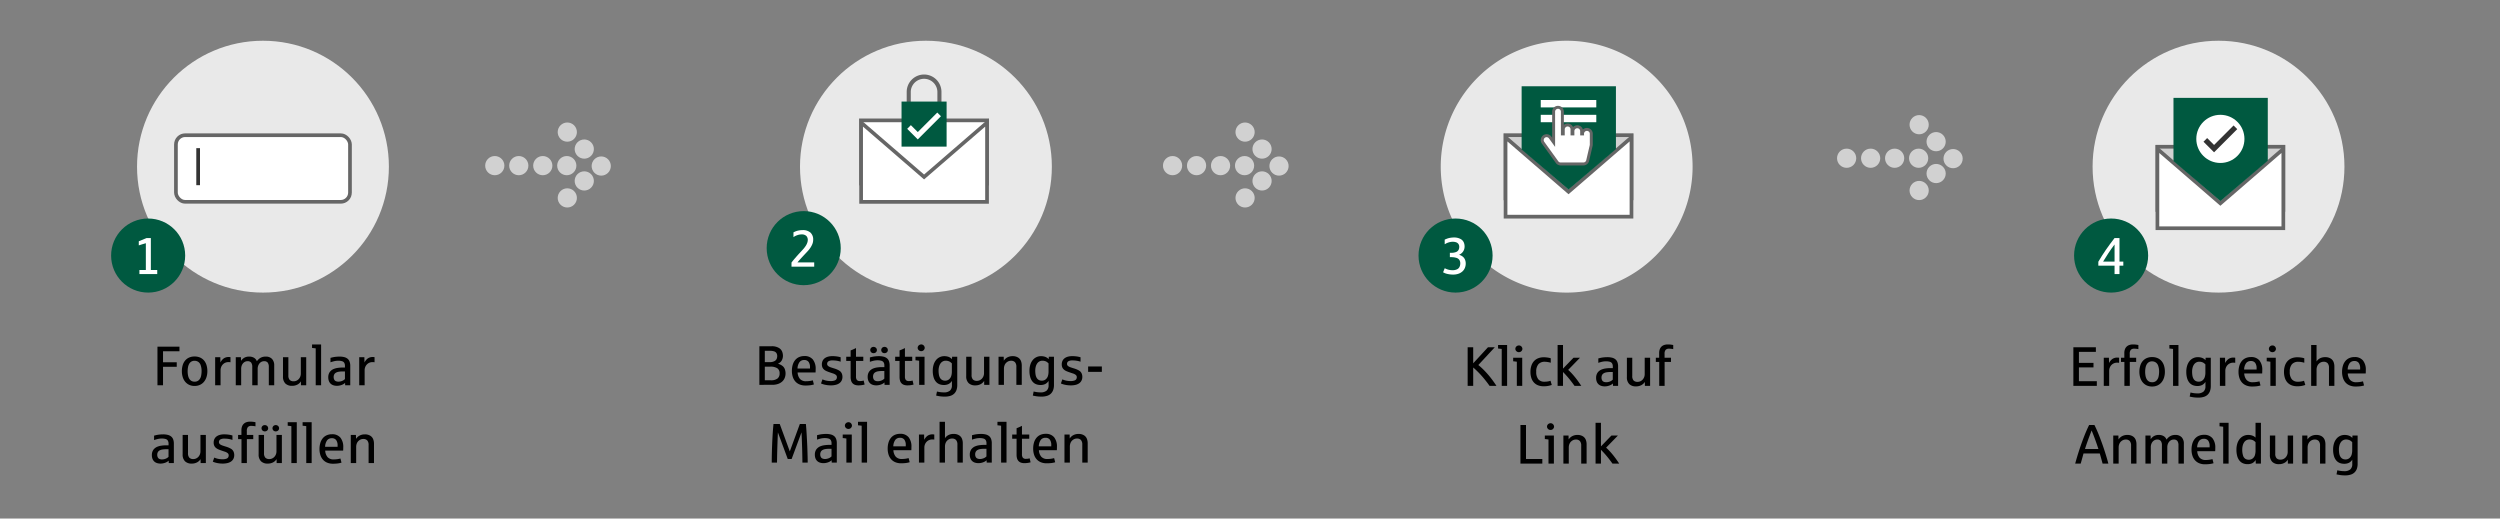 <svg xmlns="http://www.w3.org/2000/svg" xmlns:xlink="http://www.w3.org/1999/xlink" width="675" height="140" viewBox="0 0 675 140"><rect x="0" y="0" width="675" height="140" fill="#808080" stroke="none"/><defs><clipPath id="b"><rect width="675" height="140"/></clipPath></defs><g id="a" clip-path="url(#b)"><g transform="translate(-2 -267.948)"><g transform="translate(133 310.078)"><circle cx="2.592" cy="2.592" r="2.592" fill="#d1d1d1"/><circle cx="2.592" cy="2.592" r="2.592" transform="translate(6.48)" fill="#d1d1d1"/><circle cx="2.592" cy="2.592" r="2.592" transform="translate(19.439)" fill="#d1d1d1"/><circle cx="2.592" cy="2.592" r="2.592" transform="translate(12.959)" fill="#d1d1d1"/></g><g transform="translate(151.505 299.948)"><g transform="translate(3.665 0) rotate(45)"><circle cx="2.592" cy="2.592" r="2.592" fill="#d1d1d1"/><circle cx="2.592" cy="2.592" r="2.592" transform="translate(6.48)" fill="#d1d1d1"/><circle cx="2.592" cy="2.592" r="2.592" transform="translate(12.959)" fill="#d1d1d1"/></g><g transform="translate(0 21.434) rotate(-45)"><circle cx="2.592" cy="2.592" r="2.592" fill="#d1d1d1"/><circle cx="2.592" cy="2.592" r="2.592" transform="translate(6.48)" fill="#d1d1d1"/></g></g></g><circle cx="34" cy="34" r="34" transform="translate(37 11)" fill="#e9e9e9"/><g transform="translate(47 36)" fill="#fff" stroke="#666" stroke-width="1"><rect width="48" height="19" rx="3" stroke="none"/><rect x="0.5" y="0.5" width="47" height="18" rx="2.5" fill="none"/></g><rect width="1" height="10" transform="translate(53 40)" fill="#333"/><g transform="translate(-3 -258)"><circle cx="10" cy="10" r="10" transform="translate(33 317)" fill="#005940"/><path d="M-2.358,0V-1.094H-.622V-8.333q-.314.082-.967.287t-.94.3V-8.859l2.112-.868H.731v8.634H2.454V0Z" transform="translate(43 332)" fill="#fff"/></g><circle cx="34" cy="34" r="34" transform="translate(216 11)" fill="#e9e9e9"/><path d="M735.462,512.189h0Z" transform="translate(-503.736 -477.641)" fill="#004b69"/><g transform="translate(4 -645)"><g transform="translate(228 677)" fill="#fff"><path d="M 34.5 17.564 L 0.5 17.564 L 0.5 0.5 L 34.5 0.5 L 34.5 17.564 Z" stroke="none"/><path d="M 1 1 L 1 17.064 L 34 17.064 L 34 1 L 1 1 M 0 3.814697265625e-06 L 35 3.814697265625e-06 L 35 18.064 L 0 18.064 L 0 3.814697265625e-06 Z" stroke="none" fill="#666"/></g><g transform="translate(-501.736 164.811)" fill="#fff"><path d="M 764.236 534.689 L 730.236 534.689 L 730.236 513.282 L 734.241 516.742 L 746.909 527.689 L 747.236 527.972 L 747.563 527.689 L 760.357 516.634 L 764.236 513.282 L 764.236 534.689 Z" stroke="none"/><path d="M 763.736 534.189 L 763.736 514.375 L 760.684 517.012 L 747.89 528.068 L 747.236 528.633 L 746.582 528.068 L 733.914 517.121 L 730.736 514.375 L 730.736 534.189 L 763.736 534.189 M 764.736 535.189 L 729.736 535.189 L 729.736 512.189 L 734.568 516.364 L 747.236 527.311 L 760.03 516.255 L 764.736 512.189 L 764.736 535.189 Z" stroke="none" fill="#666"/></g></g><g transform="translate(-66.583 -432.881)"><g transform="translate(310 451)"><g transform="translate(1.391 2)"><path d="M694.629,177.155a4.7,4.7,0,0,0-4.692,4.693v5.264a.549.549,0,0,0,1.1,0v-5.264a3.594,3.594,0,0,1,7.187,0V188.1a.549.549,0,1,0,1.1,0v-6.253A4.7,4.7,0,0,0,694.629,177.155Z" transform="translate(-689.937 -177.155)" fill="#666"/></g><rect width="12.166" height="12.166" transform="translate(0 9.304)" fill="#005940"/></g><g transform="translate(311.523 463.27)"><path d="M874.824,305.383l-1.867-1.867-.992.993,2.859,2.86,6.26-6.26-.993-.993Z" transform="translate(-871.965 -300.116)" fill="#fff"/></g></g><g transform="translate(174 -260)"><circle cx="10" cy="10" r="10" transform="translate(33 317)" fill="#005940"/><path d="M-3.295,0V-1.107q.342-.472,1-1.234T-.861-3.931q.595-.643.851-.94a7.489,7.489,0,0,0,.526-.7,3.773,3.773,0,0,0,.427-.837A2.312,2.312,0,0,0,1.1-7.171,1.534,1.534,0,0,0,.7-8.306a1.77,1.77,0,0,0-1.292-.4,3.228,3.228,0,0,0-1.046.174,4.357,4.357,0,0,0-.79.338,2.956,2.956,0,0,0-.338.219V-9.27q.417-.2.708-.311a4.41,4.41,0,0,1,.772-.2,5.214,5.214,0,0,1,.947-.089,3.086,3.086,0,0,1,2.17.677,2.5,2.5,0,0,1,.728,1.928,3.04,3.04,0,0,1-.222,1.155,5.583,5.583,0,0,1-.554,1.036,7.444,7.444,0,0,1-.721.906L.342-3.4q-1.62,1.729-2.017,2.242H2.837V0Z" transform="translate(43 332)" fill="#fff"/></g><path d="M34,0A34,34,0,1,1,0,34,34,34,0,0,1,34,0Z" transform="translate(389 11)" fill="#e9e9e9"/><g transform="translate(178 -641)"><g transform="translate(228 677)" fill="#d1d1d1"><path d="M 34.5 17.564 L 0.5 17.564 L 0.5 0.5 L 34.5 0.5 L 34.5 17.564 Z" stroke="none"/><path d="M 1 1 L 1 17.064 L 34 17.064 L 34 1 L 1 1 M 0 3.814697265625e-06 L 35 3.814697265625e-06 L 35 18.064 L 0 18.064 L 0 3.814697265625e-06 Z" stroke="none" fill="#666"/></g><g transform="translate(-501.736 164.811)" fill="#fff"><path d="M 764.236 534.689 L 730.236 534.689 L 730.236 513.282 L 734.241 516.742 L 746.909 527.689 L 747.236 527.972 L 747.563 527.689 L 760.357 516.634 L 764.236 513.282 L 764.236 534.689 Z" stroke="none"/><path d="M 763.736 534.189 L 763.736 514.375 L 760.684 517.012 L 747.89 528.068 L 747.236 528.633 L 746.582 528.068 L 733.914 517.121 L 730.736 514.375 L 730.736 534.189 L 763.736 534.189 M 764.736 535.189 L 729.736 535.189 L 729.736 512.189 L 734.568 516.364 L 747.236 527.311 L 760.03 516.255 L 764.736 512.189 L 764.736 535.189 Z" stroke="none" fill="#666"/></g></g><path d="M747.586,485.012H744.45v17.074l12.668,10.8,12.794-10.911V485.012H747.586Z" transform="translate(-333.61 -461.712)" fill="#005940"/><rect width="15" height="2" transform="translate(416 27)" fill="#fff"/><rect width="15" height="2" transform="translate(416 31)" fill="#fff"/><path d="M13.246,7.158v2.863a1.2,1.2,0,0,1-.031.273l-.946,4.056a1.185,1.185,0,0,1-1.151.92H4.967a1.18,1.18,0,0,1-.957-.491L.226,9.53A1.2,1.2,0,0,1,.487,7.863a1.176,1.176,0,0,1,1.652.263l.936,1.3V1.193a1.183,1.183,0,1,1,2.365,0V7.158h.237V5.965a1.183,1.183,0,1,1,2.365,0V7.158h.237V6.442a1.183,1.183,0,1,1,2.365,0v.716h.237a1.183,1.183,0,1,1,2.365,0Z" transform="translate(416.403 29)" fill="#fff" stroke="#666" stroke-linecap="round" stroke-width="0.8"/><g transform="translate(350 -258)"><circle cx="10" cy="10" r="10" transform="translate(33 317)" fill="#005940"/><path d="M-.663.137A6.608,6.608,0,0,1-2.027,0a4.357,4.357,0,0,1-.93-.277q-.3-.144-.414-.205l.451-1.1a4.67,4.67,0,0,0,.595.27,3.983,3.983,0,0,0,.742.2,4.522,4.522,0,0,0,.776.068A2.761,2.761,0,0,0,.369-1.271a1.387,1.387,0,0,0,.7-.67,2.164,2.164,0,0,0,.205-.93,1.68,1.68,0,0,0-.256-.96,1.487,1.487,0,0,0-.831-.557,4.518,4.518,0,0,0-1.333-.178h-.39V-5.742h.39a3.379,3.379,0,0,0,1.251-.2A1.283,1.283,0,0,0,.8-6.511,1.755,1.755,0,0,0,1-7.349a1.326,1.326,0,0,0-.226-.776A1.216,1.216,0,0,0,.14-8.586a2.7,2.7,0,0,0-.865-.137,3.573,3.573,0,0,0-1.066.157,4.178,4.178,0,0,0-.762.3l-.379.212V-9.3q.417-.185.731-.3a4.816,4.816,0,0,1,.786-.195,5.656,5.656,0,0,1,.971-.082A3.6,3.6,0,0,1,1.3-9.5a1.938,1.938,0,0,1,.913.93A2.79,2.79,0,0,1,2.44-7.492a2.557,2.557,0,0,1-.126.837,2.371,2.371,0,0,1-.338.649,2.341,2.341,0,0,1-.479.482A3,3,0,0,1,.943-5.2a2.569,2.569,0,0,1,.974.472,2,2,0,0,1,.629.827,2.714,2.714,0,0,1,.2,1.039,3.136,3.136,0,0,1-.219,1.176,2.62,2.62,0,0,1-.649.95A3.088,3.088,0,0,1,.813-.1,4.292,4.292,0,0,1-.663.137Z" transform="translate(43 332)" fill="#fff"/></g><circle cx="34" cy="34" r="34" transform="translate(565 11)" fill="#e9e9e9"/><g transform="translate(354 -637.88)"><g transform="translate(228 677)" fill="#d1d1d1"><path d="M 34.5 17.564 L 0.5 17.564 L 0.5 0.5 L 34.5 0.5 L 34.5 17.564 Z" stroke="none"/><path d="M 1 1 L 1 17.064 L 34 17.064 L 34 1 L 1 1 M 0 3.814697265625e-06 L 35 3.814697265625e-06 L 35 18.064 L 0 18.064 L 0 3.814697265625e-06 Z" stroke="none" fill="#666"/></g><g transform="translate(-501.736 164.811)" fill="#fff"><path d="M 764.236 534.689 L 730.236 534.689 L 730.236 513.282 L 734.241 516.742 L 746.909 527.689 L 747.236 527.972 L 747.563 527.689 L 760.357 516.634 L 764.236 513.282 L 764.236 534.689 Z" stroke="none"/><path d="M 763.736 534.189 L 763.736 514.375 L 760.684 517.012 L 747.89 528.068 L 747.236 528.633 L 746.582 528.068 L 733.914 517.121 L 730.736 514.375 L 730.736 534.189 L 763.736 534.189 M 764.736 535.189 L 729.736 535.189 L 729.736 512.189 L 734.568 516.364 L 747.236 527.311 L 760.03 516.255 L 764.736 512.189 L 764.736 535.189 Z" stroke="none" fill="#666"/></g></g><path d="M747.586,485.012H744.45v17.074l12.668,10.8,12.794-10.911V485.012H747.586Z" transform="translate(-157.61 -458.592)" fill="#005940"/><g transform="translate(527 -258)"><circle cx="10" cy="10" r="10" transform="translate(33 317)" fill="#005940"/><path d="M.93,0V-2.27H-3.452v-1.06Q-2.481-5-1.388-6.576T.93-9.728H2.263v6.364H3.295V-2.27H2.263V0Zm-3.1-3.363H.93V-7.991Q.089-6.891-.779-5.568T-2.167-3.363Z" transform="translate(43 332)" fill="#fff"/></g><circle cx="6.5" cy="6.5" r="6.5" transform="translate(593 31)" fill="#fff"/><g transform="translate(594.94 33.873)"><path d="M874.824,305.383l-1.867-1.867-.992.993,2.859,2.86,6.26-6.26-.993-.993Z" transform="translate(-871.965 -300.116)" fill="#333"/></g><g transform="translate(181 -267.948)"><g transform="translate(133 310.078)"><circle cx="2.592" cy="2.592" r="2.592" fill="#d1d1d1"/><circle cx="2.592" cy="2.592" r="2.592" transform="translate(6.48)" fill="#d1d1d1"/><circle cx="2.592" cy="2.592" r="2.592" transform="translate(19.439)" fill="#d1d1d1"/><circle cx="2.592" cy="2.592" r="2.592" transform="translate(12.959)" fill="#d1d1d1"/></g><g transform="translate(151.505 299.948)"><g transform="translate(3.665 0) rotate(45)"><circle cx="2.592" cy="2.592" r="2.592" fill="#d1d1d1"/><circle cx="2.592" cy="2.592" r="2.592" transform="translate(6.48)" fill="#d1d1d1"/><circle cx="2.592" cy="2.592" r="2.592" transform="translate(12.959)" fill="#d1d1d1"/></g><g transform="translate(0 21.434) rotate(-45)"><circle cx="2.592" cy="2.592" r="2.592" fill="#d1d1d1"/><circle cx="2.592" cy="2.592" r="2.592" transform="translate(6.48)" fill="#d1d1d1"/></g></g></g><g transform="translate(363 -269.948)"><g transform="translate(133 310.078)"><circle cx="2.592" cy="2.592" r="2.592" fill="#d1d1d1"/><circle cx="2.592" cy="2.592" r="2.592" transform="translate(6.48)" fill="#d1d1d1"/><circle cx="2.592" cy="2.592" r="2.592" transform="translate(19.439)" fill="#d1d1d1"/><circle cx="2.592" cy="2.592" r="2.592" transform="translate(12.959)" fill="#d1d1d1"/></g><g transform="translate(151.505 299.948)"><g transform="translate(3.665 0) rotate(45)"><circle cx="2.592" cy="2.592" r="2.592" fill="#d1d1d1"/><circle cx="2.592" cy="2.592" r="2.592" transform="translate(6.48)" fill="#d1d1d1"/><circle cx="2.592" cy="2.592" r="2.592" transform="translate(12.959)" fill="#d1d1d1"/></g><g transform="translate(0 21.434) rotate(-45)"><circle cx="2.592" cy="2.592" r="2.592" fill="#d1d1d1"/><circle cx="2.592" cy="2.592" r="2.592" transform="translate(6.48)" fill="#d1d1d1"/></g></g></g><path d="M-28.718,0V-10.422h5.94v1.245h-4.438v2.966h3.706v1.23h-3.706V0Zm10.027.183a3.37,3.37,0,0,1-1.461-.3,3.1,3.1,0,0,1-1.08-.839A3.7,3.7,0,0,1-21.9-2.223a5.256,5.256,0,0,1-.227-1.571,5.59,5.59,0,0,1,.22-1.611,3.55,3.55,0,0,1,.652-1.256,2.971,2.971,0,0,1,1.073-.817,3.553,3.553,0,0,1,1.49-.293,3.6,3.6,0,0,1,1.5.293,2.963,2.963,0,0,1,1.077.817,3.55,3.55,0,0,1,.652,1.256,5.59,5.59,0,0,1,.22,1.611,5.178,5.178,0,0,1-.231,1.571,3.746,3.746,0,0,1-.67,1.263,3.1,3.1,0,0,1-1.08.839A3.388,3.388,0,0,1-18.691.183Zm0-1.157a1.576,1.576,0,0,0,1.183-.447,2.175,2.175,0,0,0,.571-1.113,6.334,6.334,0,0,0,.135-1.26A4.713,4.713,0,0,0-17.043-5.4a1.758,1.758,0,0,0-.685-.937,1.794,1.794,0,0,0-.963-.275,1.653,1.653,0,0,0-.879.22,1.658,1.658,0,0,0-.579.6,2.906,2.906,0,0,0-.319.9,5.8,5.8,0,0,0-.1,1.1,5.842,5.842,0,0,0,.1,1.106,2.86,2.86,0,0,0,.319.894,1.667,1.667,0,0,0,.579.6A1.653,1.653,0,0,0-18.691-.974ZM-13.14,0V-7.588h1.392l.029,1.436a2.976,2.976,0,0,1,.623-.864,2.127,2.127,0,0,1,.762-.48,2.347,2.347,0,0,1,.762-.135A2.808,2.808,0,0,1-9-7.588v1.377a2.3,2.3,0,0,0-.52-.044,2.106,2.106,0,0,0-.952.2,2.136,2.136,0,0,0-.674.516,2.125,2.125,0,0,0-.4.7,2.236,2.236,0,0,0-.132.732V0Zm5.566,0V-7.588h1.392l.029,1a2.634,2.634,0,0,1,.879-.842,2.559,2.559,0,0,1,1.318-.315,2.494,2.494,0,0,1,1.315.326,1.79,1.79,0,0,1,.765.934,3.048,3.048,0,0,1,.989-.927A2.728,2.728,0,0,1,.5-7.742a2.241,2.241,0,0,1,1.714.63,2.485,2.485,0,0,1,.593,1.772V0H1.348V-4.922a1.94,1.94,0,0,0-.3-1.2A1.17,1.17,0,0,0,.073-6.5a1.518,1.518,0,0,0-.688.157,1.716,1.716,0,0,0-.549.436,2.071,2.071,0,0,0-.366.652,2.381,2.381,0,0,0-.132.8V0H-3.12V-4.922a1.94,1.94,0,0,0-.3-1.2A1.17,1.17,0,0,0-4.395-6.5a1.518,1.518,0,0,0-.688.157,1.677,1.677,0,0,0-.546.436,2.055,2.055,0,0,0-.359.652,2.443,2.443,0,0,0-.128.8V0Zm15.2.146A2.472,2.472,0,0,1,5.815-.48a2.525,2.525,0,0,1-.637-1.879V-7.588h1.45v4.915A1.739,1.739,0,0,0,6.984-1.45a1.436,1.436,0,0,0,1.088.374,1.755,1.755,0,0,0,.754-.165,1.922,1.922,0,0,0,.612-.45,2.108,2.108,0,0,0,.406-.663,2.216,2.216,0,0,0,.146-.809V-7.588h1.458V0H10.034L10.02-1.062a2.446,2.446,0,0,1-.948.879A3.006,3.006,0,0,1,7.625.146ZM14.011,0V-9.961q-.22-.037-.989-.117v-.945h2.446V0Zm5.735.146a3.226,3.226,0,0,1-.9-.125,1.97,1.97,0,0,1-.747-.4,1.916,1.916,0,0,1-.505-.71A2.683,2.683,0,0,1,17.4-2.146a2.412,2.412,0,0,1,.4-1.425,2.524,2.524,0,0,1,1.165-.868,4.507,4.507,0,0,1,.97-.249,9.619,9.619,0,0,1,1.2-.1l.143,0q.114,0,.238,0t.238,0l.15,0v-.41A1.578,1.578,0,0,0,21.7-6.09a1.059,1.059,0,0,0-.641-.425,3.62,3.62,0,0,0-.923-.114A4.872,4.872,0,0,0,19-6.5a9.884,9.884,0,0,0-1,.293V-7.4q.615-.161.894-.212t.71-.092q.432-.04.813-.04a5.147,5.147,0,0,1,1.307.146,2.272,2.272,0,0,1,.912.454,1.829,1.829,0,0,1,.531.784,3.345,3.345,0,0,1,.172,1.135V0H21.965l-.029-.645a2.305,2.305,0,0,1-.56.4,3.336,3.336,0,0,1-.791.286A3.668,3.668,0,0,1,19.746.146Zm.4-1.121a2.564,2.564,0,0,0,.78-.125,2.341,2.341,0,0,0,.619-.282,2.315,2.315,0,0,0,.359-.3V-3.735h-.542a6.925,6.925,0,0,0-1.106.077,2.253,2.253,0,0,0-.78.26,1.192,1.192,0,0,0-.465.476,1.529,1.529,0,0,0-.154.718,1.479,1.479,0,0,0,.154.677.869.869,0,0,0,.461.428A1.78,1.78,0,0,0,20.149-.974ZM25.759,0V-7.588h1.392l.029,1.436a2.976,2.976,0,0,1,.623-.864,2.127,2.127,0,0,1,.762-.48,2.347,2.347,0,0,1,.762-.135,2.808,2.808,0,0,1,.571.044v1.377a2.3,2.3,0,0,0-.52-.044,2.106,2.106,0,0,0-.952.2,2.136,2.136,0,0,0-.674.516,2.125,2.125,0,0,0-.4.7,2.236,2.236,0,0,0-.132.732V0ZM-27.887,21.146a3.226,3.226,0,0,1-.9-.125,1.97,1.97,0,0,1-.747-.4,1.916,1.916,0,0,1-.505-.71,2.683,2.683,0,0,1-.187-1.058,2.412,2.412,0,0,1,.4-1.425,2.524,2.524,0,0,1,1.165-.868,4.507,4.507,0,0,1,.97-.249,9.619,9.619,0,0,1,1.2-.1l.143,0q.114,0,.238,0t.238,0l.15,0v-.41a1.578,1.578,0,0,0-.209-.883,1.059,1.059,0,0,0-.641-.425,3.62,3.62,0,0,0-.923-.114,4.872,4.872,0,0,0-1.135.125,9.884,9.884,0,0,0-1,.293V13.6q.615-.161.894-.212t.71-.092q.432-.04.813-.04a5.147,5.147,0,0,1,1.307.146,2.272,2.272,0,0,1,.912.454,1.829,1.829,0,0,1,.531.784,3.345,3.345,0,0,1,.172,1.135V21h-1.377l-.029-.645a2.305,2.305,0,0,1-.56.4,3.336,3.336,0,0,1-.791.286A3.668,3.668,0,0,1-27.887,21.146Zm.4-1.121a2.564,2.564,0,0,0,.78-.125,2.341,2.341,0,0,0,.619-.282,2.315,2.315,0,0,0,.359-.3V17.265h-.542a6.925,6.925,0,0,0-1.106.077,2.253,2.253,0,0,0-.78.26,1.192,1.192,0,0,0-.465.476,1.529,1.529,0,0,0-.154.718,1.479,1.479,0,0,0,.154.677.869.869,0,0,0,.461.428A1.78,1.78,0,0,0-27.484,20.026Zm8.013,1.121a2.472,2.472,0,0,1-1.809-.626,2.525,2.525,0,0,1-.637-1.879V13.412h1.45v4.915a1.739,1.739,0,0,0,.355,1.223,1.436,1.436,0,0,0,1.088.374,1.755,1.755,0,0,0,.754-.165,1.922,1.922,0,0,0,.612-.45,2.108,2.108,0,0,0,.406-.663,2.216,2.216,0,0,0,.146-.809V13.412h1.458V21h-1.414l-.015-1.062a2.446,2.446,0,0,1-.948.879A3.006,3.006,0,0,1-19.471,21.146Zm8.4,0a7.432,7.432,0,0,1-.941-.055,7.513,7.513,0,0,1-.769-.135,5.815,5.815,0,0,1-.59-.168,4.277,4.277,0,0,1-.4-.161l.388-1.1q.381.154.688.245a5.049,5.049,0,0,0,.714.15,5.717,5.717,0,0,0,.817.059,3.007,3.007,0,0,0,1.051-.15.883.883,0,0,0,.513-.4,1.118,1.118,0,0,0,.121-.491.764.764,0,0,0-.3-.634,2.416,2.416,0,0,0-.765-.385q-.461-.146-.85-.286-.461-.154-.853-.322a2.745,2.745,0,0,1-.681-.41,1.685,1.685,0,0,1-.45-.586,1.979,1.979,0,0,1-.161-.842,2.165,2.165,0,0,1,.2-.952,1.9,1.9,0,0,1,.568-.7,2.624,2.624,0,0,1,.886-.425,4.234,4.234,0,0,1,1.15-.146,8.32,8.32,0,0,1,1.3.088,7.627,7.627,0,0,1,.967.212v1.2a6.675,6.675,0,0,0-1.007-.253,6.9,6.9,0,0,0-1.168-.092,2.077,2.077,0,0,0-1.113.234.791.791,0,0,0-.359.71.658.658,0,0,0,.128.41,1.163,1.163,0,0,0,.363.3,3.328,3.328,0,0,0,.575.245q.341.114.765.245a6.455,6.455,0,0,1,1.381.571,1.732,1.732,0,0,1,.71.747,2.273,2.273,0,0,1,.209.974,2.2,2.2,0,0,1-.22,1.011,1.956,1.956,0,0,1-.623.718,2.822,2.822,0,0,1-.97.425A5.311,5.311,0,0,1-11.071,21.146ZM-6.031,21V14.547h-.916V13.412h.9v-1.26a2.919,2.919,0,0,1,.161-1.014,1.918,1.918,0,0,1,.465-.729,1.946,1.946,0,0,1,.732-.439,2.966,2.966,0,0,1,.963-.146,6.524,6.524,0,0,1,.9.055q.392.055.575.1v1.106a5.92,5.92,0,0,0-1.113-.117,1.187,1.187,0,0,0-.941.326,1.647,1.647,0,0,0-.282,1.08v1.04h1.736v1.135H-4.574V21Zm7.083.146A2.472,2.472,0,0,1-.758,20.52,2.525,2.525,0,0,1-1.4,18.642V13.412H.055v4.915A1.739,1.739,0,0,0,.41,19.55a1.436,1.436,0,0,0,1.088.374,1.755,1.755,0,0,0,.754-.165,1.922,1.922,0,0,0,.612-.45,2.108,2.108,0,0,0,.406-.663,2.216,2.216,0,0,0,.146-.809V13.412H4.874V21H3.461l-.015-1.062a2.446,2.446,0,0,1-.948.879A3.006,3.006,0,0,1,1.051,21.146ZM.267,12.453a.948.948,0,0,1-.355-.066A.828.828,0,0,1-.37,12.2a.869.869,0,0,1-.183-.267.8.8,0,0,1-.066-.326A.824.824,0,0,1-.37,11a.87.87,0,0,1,.637-.245.878.878,0,0,1,.52.15.849.849,0,0,1,.3.337.894.894,0,0,1,.084.37.782.782,0,0,1-.146.472.813.813,0,0,1-.355.286A1.066,1.066,0,0,1,.267,12.453Zm2.952,0a.92.92,0,0,1-.352-.066.837.837,0,0,1-.278-.183.869.869,0,0,1-.183-.267.8.8,0,0,1-.066-.326.834.834,0,0,1,.143-.476.778.778,0,0,1,.344-.3,1.012,1.012,0,0,1,.392-.084.878.878,0,0,1,.52.15.849.849,0,0,1,.3.337.894.894,0,0,1,.084.37.782.782,0,0,1-.146.472.817.817,0,0,1-.352.286A1.055,1.055,0,0,1,3.219,12.453ZM7.438,21V11.039q-.22-.037-.989-.117V9.977H8.9V21Zm4.021,0V11.039q-.22-.037-.989-.117V9.977h2.446V21Zm7.2.183A4,4,0,0,1,17.12,20.9a3.1,3.1,0,0,1-1.139-.795,3.457,3.457,0,0,1-.707-1.249,5.218,5.218,0,0,1-.242-1.641,5.656,5.656,0,0,1,.22-1.622,3.655,3.655,0,0,1,.645-1.263,2.874,2.874,0,0,1,1.055-.817,3.422,3.422,0,0,1,1.443-.289,2.815,2.815,0,0,1,2.285.916,3.971,3.971,0,0,1,.769,2.622q0,.505-.029.886H16.578a2.869,2.869,0,0,0,.645,1.761,2.117,2.117,0,0,0,1.648.612,6.78,6.78,0,0,0,.981-.07,6.477,6.477,0,0,0,.835-.172l.286,1.113a6.077,6.077,0,0,1-1.029.216A10.426,10.426,0,0,1,18.658,21.183Zm-2.109-4.578h3.369v-.344a2.412,2.412,0,0,0-.377-1.45,1.371,1.371,0,0,0-1.183-.513,1.509,1.509,0,0,0-1.3.608A3.157,3.157,0,0,0,16.549,16.605ZM23.478,21V13.412h1.392l.029,1.062a2.6,2.6,0,0,1,.948-.879,2.911,2.911,0,0,1,1.439-.337,2.63,2.63,0,0,1,1.465.374,1.918,1.918,0,0,1,.784.948,3.308,3.308,0,0,1,.212,1.154V21H28.29V16.151a1.827,1.827,0,0,0-.359-1.252,1.4,1.4,0,0,0-1.091-.4,1.745,1.745,0,0,0-1.062.352,1.86,1.86,0,0,0-.659.828,2.529,2.529,0,0,0-.183.908V21Z" transform="translate(71.231 104.023)"/><path d="M-45.97,0V-10.422h3.318a3.637,3.637,0,0,1,1.908.436,2.053,2.053,0,0,1,.927,1.029,3.243,3.243,0,0,1,.212,1.084,2.6,2.6,0,0,1-.216,1.066,1.894,1.894,0,0,1-.531.736,2.694,2.694,0,0,1-.608.374,3.434,3.434,0,0,1,1.2.571,1.939,1.939,0,0,1,.67.919A3.426,3.426,0,0,1-38.9-3.091a3.279,3.279,0,0,1-.22,1.2,2.639,2.639,0,0,1-.667.981,3.231,3.231,0,0,1-1.128.663,4.734,4.734,0,0,1-1.6.245ZM-44.5-1.23h1.6A2.853,2.853,0,0,0-41.082-1.7a1.69,1.69,0,0,0,.575-1.392,1.575,1.575,0,0,0-.615-1.381,3.357,3.357,0,0,0-1.919-.436H-44.5Zm0-4.893h1.274a2.769,2.769,0,0,0,1.282-.256,1.284,1.284,0,0,0,.641-.63,1.922,1.922,0,0,0,.15-.718,1.484,1.484,0,0,0-.231-.879,1.23,1.23,0,0,0-.688-.454,3.659,3.659,0,0,0-1.014-.132H-44.5ZM-33.563.183A4,4,0,0,1-35.1-.1,3.1,3.1,0,0,1-36.24-.89a3.457,3.457,0,0,1-.707-1.249,5.218,5.218,0,0,1-.242-1.641,5.656,5.656,0,0,1,.22-1.622,3.655,3.655,0,0,1,.645-1.263,2.874,2.874,0,0,1,1.055-.817,3.422,3.422,0,0,1,1.443-.289,2.815,2.815,0,0,1,2.285.916,3.971,3.971,0,0,1,.769,2.622q0,.505-.029.886h-4.841A2.869,2.869,0,0,0-35-1.586a2.117,2.117,0,0,0,1.648.612,6.78,6.78,0,0,0,.981-.07,6.477,6.477,0,0,0,.835-.172L-31.249-.1a6.077,6.077,0,0,1-1.029.216A10.426,10.426,0,0,1-33.563.183Zm-2.109-4.578H-32.3v-.344a2.412,2.412,0,0,0-.377-1.45A1.371,1.371,0,0,0-33.864-6.7a1.509,1.509,0,0,0-1.3.608A3.157,3.157,0,0,0-35.673-4.395ZM-26.627.146a7.432,7.432,0,0,1-.941-.055,7.513,7.513,0,0,1-.769-.135,5.815,5.815,0,0,1-.59-.168,4.277,4.277,0,0,1-.4-.161l.388-1.1q.381.154.688.245a5.049,5.049,0,0,0,.714.15,5.717,5.717,0,0,0,.817.059,3.007,3.007,0,0,0,1.051-.15.883.883,0,0,0,.513-.4,1.118,1.118,0,0,0,.121-.491.764.764,0,0,0-.3-.634,2.416,2.416,0,0,0-.765-.385q-.461-.146-.85-.286-.461-.154-.853-.322a2.745,2.745,0,0,1-.681-.41,1.685,1.685,0,0,1-.45-.586,1.979,1.979,0,0,1-.161-.842,2.165,2.165,0,0,1,.2-.952,1.9,1.9,0,0,1,.568-.7,2.624,2.624,0,0,1,.886-.425,4.234,4.234,0,0,1,1.15-.146,8.32,8.32,0,0,1,1.3.088,7.627,7.627,0,0,1,.967.212v1.2a6.675,6.675,0,0,0-1.007-.253,6.9,6.9,0,0,0-1.168-.092,2.077,2.077,0,0,0-1.113.234.791.791,0,0,0-.359.71.658.658,0,0,0,.128.41,1.163,1.163,0,0,0,.363.3,3.328,3.328,0,0,0,.575.245q.341.114.765.245a6.455,6.455,0,0,1,1.381.571,1.732,1.732,0,0,1,.71.747,2.273,2.273,0,0,1,.209.974,2.2,2.2,0,0,1-.22,1.011,1.956,1.956,0,0,1-.623.718,2.822,2.822,0,0,1-.97.425A5.311,5.311,0,0,1-26.627.146Zm7.427,0a2.737,2.737,0,0,1-.974-.154,1.647,1.647,0,0,1-.659-.443,1.8,1.8,0,0,1-.377-.707,3.4,3.4,0,0,1-.121-.945V-6.453h-1.187V-7.588h1.187v-1.7a12.835,12.835,0,0,0,1.45-.645v2.344h1.97v1.135h-1.97v4.189a1.48,1.48,0,0,0,.245.952,1.042,1.042,0,0,0,.839.293,3.568,3.568,0,0,0,.571-.044,2.585,2.585,0,0,0,.417-.1l.256,1.084a5.427,5.427,0,0,1-.776.161A6.373,6.373,0,0,1-19.2.146Zm4.812,0a3.226,3.226,0,0,1-.9-.125,1.97,1.97,0,0,1-.747-.4,1.916,1.916,0,0,1-.505-.71,2.683,2.683,0,0,1-.187-1.058,2.412,2.412,0,0,1,.4-1.425,2.524,2.524,0,0,1,1.165-.868,4.507,4.507,0,0,1,.97-.249,9.619,9.619,0,0,1,1.2-.1l.143,0q.114,0,.238,0t.238,0l.15,0v-.41a1.578,1.578,0,0,0-.209-.883,1.059,1.059,0,0,0-.641-.425A3.62,3.62,0,0,0-14-6.628a4.872,4.872,0,0,0-1.135.125,9.884,9.884,0,0,0-1,.293V-7.4q.615-.161.894-.212t.71-.092q.432-.04.813-.04a5.147,5.147,0,0,1,1.307.146,2.272,2.272,0,0,1,.912.454,1.829,1.829,0,0,1,.531.784,3.345,3.345,0,0,1,.172,1.135V0h-1.377L-12.2-.645a2.305,2.305,0,0,1-.56.4A3.336,3.336,0,0,1-13.55.04,3.668,3.668,0,0,1-14.388.146Zm.4-1.121a2.564,2.564,0,0,0,.78-.125,2.341,2.341,0,0,0,.619-.282,2.315,2.315,0,0,0,.359-.3V-3.735h-.542a6.925,6.925,0,0,0-1.106.077,2.253,2.253,0,0,0-.78.26,1.192,1.192,0,0,0-.465.476,1.529,1.529,0,0,0-.154.718,1.479,1.479,0,0,0,.154.677.869.869,0,0,0,.461.428A1.78,1.78,0,0,0-13.986-.974Zm-1.157-7.573a.948.948,0,0,1-.355-.066A.828.828,0,0,1-15.78-8.8a.869.869,0,0,1-.183-.267.8.8,0,0,1-.066-.326A.824.824,0,0,1-15.78-10a.87.87,0,0,1,.637-.245.878.878,0,0,1,.52.15.849.849,0,0,1,.3.337.894.894,0,0,1,.084.37.782.782,0,0,1-.146.472.813.813,0,0,1-.355.286A1.066,1.066,0,0,1-15.143-8.547Zm2.952,0a.92.92,0,0,1-.352-.066.837.837,0,0,1-.278-.183A.869.869,0,0,1-13-9.064a.8.8,0,0,1-.066-.326.834.834,0,0,1,.143-.476.778.778,0,0,1,.344-.3,1.012,1.012,0,0,1,.392-.084.878.878,0,0,1,.52.15.849.849,0,0,1,.3.337.894.894,0,0,1,.084.37.782.782,0,0,1-.146.472.817.817,0,0,1-.352.286A1.055,1.055,0,0,1-12.191-8.547Zm6.2,8.694a2.737,2.737,0,0,1-.974-.154A1.647,1.647,0,0,1-7.621-.45,1.8,1.8,0,0,1-8-1.157,3.4,3.4,0,0,1-8.119-2.1V-6.453H-9.305V-7.588h1.187v-1.7a12.835,12.835,0,0,0,1.45-.645v2.344H-4.7v1.135h-1.97v4.189a1.48,1.48,0,0,0,.245.952,1.042,1.042,0,0,0,.839.293,3.568,3.568,0,0,0,.571-.044,2.585,2.585,0,0,0,.417-.1L-4.34-.073a5.427,5.427,0,0,1-.776.161A6.373,6.373,0,0,1-5.988.146ZM-2.831,0V-6.511q-.674-.1-.989-.117v-.959h2.446V0Zm.557-9.089a.977.977,0,0,1-.37-.07.965.965,0,0,1-.3-.194.957.957,0,0,1-.209-.286.806.806,0,0,1-.077-.352.85.85,0,0,1,.157-.5.9.9,0,0,1,.377-.319,1.066,1.066,0,0,1,.425-.1.912.912,0,0,1,.5.143.911.911,0,0,1,.333.363.923.923,0,0,1,.11.41.836.836,0,0,1-.176.513.88.88,0,0,1-.377.311A1.1,1.1,0,0,1-2.274-9.089ZM4.113,3.179a9.058,9.058,0,0,1-1.436-.1q-.579-.1-.916-.176L1.981,1.8a7.559,7.559,0,0,0,1.831.242,2.46,2.46,0,0,0,1.674-.476A1.87,1.87,0,0,0,6.017.1V-1.062a2.36,2.36,0,0,1-.9.839A2.787,2.787,0,0,1,3.842.044a3.254,3.254,0,0,1-1.2-.216,2.388,2.388,0,0,1-.948-.681,3.288,3.288,0,0,1-.623-1.194A6,6,0,0,1,.846-3.794a5.381,5.381,0,0,1,.242-1.681A3.694,3.694,0,0,1,1.75-6.713a2.857,2.857,0,0,1,.985-.765,2.835,2.835,0,0,1,1.216-.264,3.411,3.411,0,0,1,.959.125,2.3,2.3,0,0,1,.7.319,3.049,3.049,0,0,1,.425.355l.037-.645H7.46v7.6A4.011,4.011,0,0,1,7.251,1.4a2.624,2.624,0,0,1-.6.959,2.605,2.605,0,0,1-1.066.619A4.9,4.9,0,0,1,4.113,3.179Zm.1-4.307A1.547,1.547,0,0,0,5.255-1.5a1.88,1.88,0,0,0,.59-.923A3.92,3.92,0,0,0,6-3.508V-5.793a3.57,3.57,0,0,0-.476-.4,1.778,1.778,0,0,0-.542-.238,2.429,2.429,0,0,0-.63-.084,1.693,1.693,0,0,0-.787.183,1.737,1.737,0,0,0-.608.527,2.631,2.631,0,0,0-.4.853,4.274,4.274,0,0,0-.143,1.154A6.428,6.428,0,0,0,2.5-2.783a2.6,2.6,0,0,0,.278.85,1.584,1.584,0,0,0,.549.586A1.626,1.626,0,0,0,4.208-1.128ZM12.323.146A2.472,2.472,0,0,1,10.514-.48a2.525,2.525,0,0,1-.637-1.879V-7.588h1.45v4.915a1.739,1.739,0,0,0,.355,1.223,1.436,1.436,0,0,0,1.088.374,1.755,1.755,0,0,0,.754-.165,1.922,1.922,0,0,0,.612-.45,2.108,2.108,0,0,0,.406-.663,2.216,2.216,0,0,0,.146-.809V-7.588h1.458V0H14.733l-.015-1.062a2.446,2.446,0,0,1-.948.879A3.006,3.006,0,0,1,12.323.146ZM18.607,0V-7.588H20l.029,1.062a2.6,2.6,0,0,1,.948-.879,2.911,2.911,0,0,1,1.439-.337,2.63,2.63,0,0,1,1.465.374,1.918,1.918,0,0,1,.784.948,3.308,3.308,0,0,1,.212,1.154V0H23.419V-4.849A1.827,1.827,0,0,0,23.06-6.1a1.4,1.4,0,0,0-1.091-.4,1.745,1.745,0,0,0-1.062.352,1.86,1.86,0,0,0-.659.828,2.529,2.529,0,0,0-.183.908V0ZM30.216,3.179a9.058,9.058,0,0,1-1.436-.1q-.579-.1-.916-.176l.22-1.106a7.559,7.559,0,0,0,1.831.242,2.46,2.46,0,0,0,1.674-.476A1.87,1.87,0,0,0,32.12.1V-1.062a2.36,2.36,0,0,1-.9.839,2.787,2.787,0,0,1-1.278.267,3.254,3.254,0,0,1-1.2-.216A2.388,2.388,0,0,1,27.8-.853a3.288,3.288,0,0,1-.623-1.194,6,6,0,0,1-.223-1.747,5.381,5.381,0,0,1,.242-1.681,3.694,3.694,0,0,1,.663-1.238,2.857,2.857,0,0,1,.985-.765,2.835,2.835,0,0,1,1.216-.264,3.411,3.411,0,0,1,.959.125,2.3,2.3,0,0,1,.7.319,3.049,3.049,0,0,1,.425.355l.037-.645h1.392v7.6A4.011,4.011,0,0,1,33.354,1.4a2.624,2.624,0,0,1-.6.959,2.605,2.605,0,0,1-1.066.619A4.9,4.9,0,0,1,30.216,3.179Zm.1-4.307A1.547,1.547,0,0,0,31.359-1.5a1.88,1.88,0,0,0,.59-.923,3.92,3.92,0,0,0,.157-1.084V-5.793a3.57,3.57,0,0,0-.476-.4,1.778,1.778,0,0,0-.542-.238,2.429,2.429,0,0,0-.63-.084,1.693,1.693,0,0,0-.787.183,1.737,1.737,0,0,0-.608.527,2.631,2.631,0,0,0-.4.853,4.274,4.274,0,0,0-.143,1.154A6.428,6.428,0,0,0,28.6-2.783a2.6,2.6,0,0,0,.278.85,1.584,1.584,0,0,0,.549.586A1.626,1.626,0,0,0,30.311-1.128ZM38.141.146A7.432,7.432,0,0,1,37.2.092a7.513,7.513,0,0,1-.769-.135,5.815,5.815,0,0,1-.59-.168,4.277,4.277,0,0,1-.4-.161l.388-1.1q.381.154.688.245a5.049,5.049,0,0,0,.714.15,5.717,5.717,0,0,0,.817.059,3.007,3.007,0,0,0,1.051-.15.883.883,0,0,0,.513-.4,1.118,1.118,0,0,0,.121-.491.764.764,0,0,0-.3-.634,2.416,2.416,0,0,0-.765-.385q-.461-.146-.85-.286-.461-.154-.853-.322a2.745,2.745,0,0,1-.681-.41,1.685,1.685,0,0,1-.45-.586,1.979,1.979,0,0,1-.161-.842,2.165,2.165,0,0,1,.2-.952,1.9,1.9,0,0,1,.568-.7,2.624,2.624,0,0,1,.886-.425,4.234,4.234,0,0,1,1.15-.146,8.32,8.32,0,0,1,1.3.088,7.627,7.627,0,0,1,.967.212v1.2a6.675,6.675,0,0,0-1.007-.253,6.9,6.9,0,0,0-1.168-.092,2.077,2.077,0,0,0-1.113.234.791.791,0,0,0-.359.71.658.658,0,0,0,.128.41,1.163,1.163,0,0,0,.363.3,3.328,3.328,0,0,0,.575.245q.341.114.765.245a6.455,6.455,0,0,1,1.381.571,1.732,1.732,0,0,1,.71.747,2.273,2.273,0,0,1,.209.974A2.2,2.2,0,0,1,41-1.135a1.956,1.956,0,0,1-.623.718,2.822,2.822,0,0,1-.97.425A5.311,5.311,0,0,1,38.141.146Zm4.651-3.655V-4.966H46.5v1.458ZM-42.631,21q0-1.6.055-3.417t.168-3.8q.114-1.978.253-3.208h1.685l2.717,7.4,2.71-7.4h1.633q.066.645.125,1.472t.11,1.754q.051.927.1,1.9T-33,17.631q.033.945.055,1.809t.022,1.56h-1.428q0-.513-.011-1.139t-.026-1.315q-.015-.688-.037-1.425t-.048-1.472q-.026-.736-.055-1.454t-.059-1.37l-2.673,7.2h-1.047l-2.659-7.185q-.029.564-.055,1.234t-.051,1.4q-.026.725-.048,1.476t-.04,1.472q-.018.721-.029,1.381T-41.21,21Zm13.982.146a3.226,3.226,0,0,1-.9-.125,1.97,1.97,0,0,1-.747-.4,1.916,1.916,0,0,1-.505-.71,2.683,2.683,0,0,1-.187-1.058,2.412,2.412,0,0,1,.4-1.425,2.524,2.524,0,0,1,1.165-.868,4.507,4.507,0,0,1,.97-.249,9.619,9.619,0,0,1,1.2-.1l.143,0q.114,0,.238,0t.238,0l.15,0v-.41a1.578,1.578,0,0,0-.209-.883,1.059,1.059,0,0,0-.641-.425,3.62,3.62,0,0,0-.923-.114A4.872,4.872,0,0,0-29.4,14.5a9.884,9.884,0,0,0-1,.293V13.6q.615-.161.894-.212t.71-.092q.432-.04.813-.04a5.147,5.147,0,0,1,1.307.146,2.272,2.272,0,0,1,.912.454,1.829,1.829,0,0,1,.531.784,3.345,3.345,0,0,1,.172,1.135V21h-1.377l-.029-.645a2.305,2.305,0,0,1-.56.4,3.336,3.336,0,0,1-.791.286A3.668,3.668,0,0,1-28.649,21.146Zm.4-1.121a2.564,2.564,0,0,0,.78-.125,2.341,2.341,0,0,0,.619-.282,2.315,2.315,0,0,0,.359-.3V17.265h-.542a6.925,6.925,0,0,0-1.106.077,2.253,2.253,0,0,0-.78.26,1.192,1.192,0,0,0-.465.476,1.529,1.529,0,0,0-.154.718,1.479,1.479,0,0,0,.154.677.869.869,0,0,0,.461.428A1.78,1.78,0,0,0-28.246,20.026Zm5.771.974V14.489q-.674-.1-.989-.117v-.959h2.446V21Zm.557-9.089a.977.977,0,0,1-.37-.07.965.965,0,0,1-.3-.194.957.957,0,0,1-.209-.286.806.806,0,0,1-.077-.352.85.85,0,0,1,.157-.5.9.9,0,0,1,.377-.319,1.066,1.066,0,0,1,.425-.1.912.912,0,0,1,.5.143.911.911,0,0,1,.333.363.923.923,0,0,1,.11.41.836.836,0,0,1-.176.513.88.88,0,0,1-.377.311A1.1,1.1,0,0,1-21.918,11.911ZM-18.351,21V11.039q-.22-.037-.989-.117V9.977h2.446V21Zm10.649.183A4,4,0,0,1-9.24,20.9a3.1,3.1,0,0,1-1.139-.795,3.457,3.457,0,0,1-.707-1.249,5.218,5.218,0,0,1-.242-1.641,5.656,5.656,0,0,1,.22-1.622,3.655,3.655,0,0,1,.645-1.263,2.874,2.874,0,0,1,1.055-.817,3.422,3.422,0,0,1,1.443-.289,2.815,2.815,0,0,1,2.285.916,3.971,3.971,0,0,1,.769,2.622q0,.505-.029.886H-9.781a2.869,2.869,0,0,0,.645,1.761,2.117,2.117,0,0,0,1.648.612,6.78,6.78,0,0,0,.981-.07,6.477,6.477,0,0,0,.835-.172l.286,1.113a6.077,6.077,0,0,1-1.029.216A10.426,10.426,0,0,1-7.7,21.183Zm-2.109-4.578h3.369v-.344a2.412,2.412,0,0,0-.377-1.45A1.371,1.371,0,0,0-8,14.3a1.509,1.509,0,0,0-1.3.608A3.157,3.157,0,0,0-9.811,16.605ZM-2.882,21V13.412H-1.49l.029,1.436a2.976,2.976,0,0,1,.623-.864,2.127,2.127,0,0,1,.762-.48,2.347,2.347,0,0,1,.762-.135,2.808,2.808,0,0,1,.571.044v1.377a2.3,2.3,0,0,0-.52-.044,2.106,2.106,0,0,0-.952.2,2.121,2.121,0,0,0-1.077,1.212,2.236,2.236,0,0,0-.132.732V21Zm5.566,0V9.977H4.142v4.438a2.45,2.45,0,0,1,.908-.839,2.961,2.961,0,0,1,1.443-.319,2.63,2.63,0,0,1,1.465.374,1.918,1.918,0,0,1,.784.948,3.308,3.308,0,0,1,.212,1.154V21H7.5V16.151A1.827,1.827,0,0,0,7.137,14.9a1.4,1.4,0,0,0-1.091-.4,1.745,1.745,0,0,0-1.062.352,1.86,1.86,0,0,0-.659.828,2.529,2.529,0,0,0-.183.908V21Zm10.5.146a3.226,3.226,0,0,1-.9-.125,1.97,1.97,0,0,1-.747-.4,1.916,1.916,0,0,1-.505-.71,2.683,2.683,0,0,1-.187-1.058,2.412,2.412,0,0,1,.4-1.425,2.524,2.524,0,0,1,1.165-.868,4.507,4.507,0,0,1,.97-.249,9.619,9.619,0,0,1,1.2-.1l.143,0q.114,0,.238,0t.238,0l.15,0v-.41a1.578,1.578,0,0,0-.209-.883,1.059,1.059,0,0,0-.641-.425,3.62,3.62,0,0,0-.923-.114,4.872,4.872,0,0,0-1.135.125,9.884,9.884,0,0,0-1,.293V13.6q.615-.161.894-.212t.71-.092q.432-.04.813-.04a5.147,5.147,0,0,1,1.307.146,2.272,2.272,0,0,1,.912.454,1.829,1.829,0,0,1,.531.784,3.345,3.345,0,0,1,.172,1.135V21H15.406l-.029-.645a2.305,2.305,0,0,1-.56.4,3.336,3.336,0,0,1-.791.286A3.668,3.668,0,0,1,13.187,21.146Zm.4-1.121a2.564,2.564,0,0,0,.78-.125,2.341,2.341,0,0,0,.619-.282,2.315,2.315,0,0,0,.359-.3V17.265h-.542a6.925,6.925,0,0,0-1.106.077,2.253,2.253,0,0,0-.78.26,1.192,1.192,0,0,0-.465.476,1.529,1.529,0,0,0-.154.718,1.479,1.479,0,0,0,.154.677.869.869,0,0,0,.461.428A1.78,1.78,0,0,0,13.59,20.026ZM19.3,21V11.039q-.22-.037-.989-.117V9.977H20.76V21Zm6.306.146a2.737,2.737,0,0,1-.974-.154,1.647,1.647,0,0,1-.659-.443,1.8,1.8,0,0,1-.377-.707,3.4,3.4,0,0,1-.121-.945V14.547H22.291V13.412h1.187v-1.7a12.835,12.835,0,0,0,1.45-.645v2.344H26.9v1.135h-1.97v4.189a1.48,1.48,0,0,0,.245.952,1.042,1.042,0,0,0,.839.293,3.568,3.568,0,0,0,.571-.044,2.585,2.585,0,0,0,.417-.1l.256,1.084a5.427,5.427,0,0,1-.776.161A6.373,6.373,0,0,1,25.609,21.146Zm5.977.037a4,4,0,0,1-1.538-.278,3.1,3.1,0,0,1-1.139-.795,3.457,3.457,0,0,1-.707-1.249,5.218,5.218,0,0,1-.242-1.641,5.656,5.656,0,0,1,.22-1.622,3.655,3.655,0,0,1,.645-1.263,2.874,2.874,0,0,1,1.055-.817,3.422,3.422,0,0,1,1.443-.289,2.815,2.815,0,0,1,2.285.916,3.971,3.971,0,0,1,.769,2.622q0,.505-.029.886H29.506a2.869,2.869,0,0,0,.645,1.761,2.117,2.117,0,0,0,1.648.612,6.78,6.78,0,0,0,.981-.07,6.477,6.477,0,0,0,.835-.172L33.9,20.9a6.077,6.077,0,0,1-1.029.216A10.426,10.426,0,0,1,31.586,21.183Zm-2.109-4.578h3.369v-.344a2.412,2.412,0,0,0-.377-1.45,1.371,1.371,0,0,0-1.183-.513,1.509,1.509,0,0,0-1.3.608A3.157,3.157,0,0,0,29.476,16.605ZM36.405,21V13.412H37.8l.029,1.062a2.6,2.6,0,0,1,.948-.879,2.911,2.911,0,0,1,1.439-.337,2.63,2.63,0,0,1,1.465.374,1.918,1.918,0,0,1,.784.948,3.308,3.308,0,0,1,.212,1.154V21H41.217V16.151a1.827,1.827,0,0,0-.359-1.252,1.4,1.4,0,0,0-1.091-.4,1.745,1.745,0,0,0-1.062.352,1.86,1.86,0,0,0-.659.828,2.529,2.529,0,0,0-.183.908V21Z" transform="translate(251 103.906)"/><path d="M-26.9,0V-10.422h1.5v4.336l3.992-4.336h1.846l-4.453,4.8a18.483,18.483,0,0,1,1.97,1.857A23.416,23.416,0,0,1-20.3-1.681Q-19.574-.7-19.127,0h-1.86q-.667-.952-1.447-1.9t-1.549-1.725Q-24.752-4.4-25.4-4.951V0Zm9.2,0V-9.961q-.22-.037-.989-.117v-.945h2.446V0Zm4.08,0V-6.511q-.674-.1-.989-.117v-.959h2.446V0Zm.557-9.089a.977.977,0,0,1-.37-.07.965.965,0,0,1-.3-.194.957.957,0,0,1-.209-.286.806.806,0,0,1-.077-.352.85.85,0,0,1,.157-.5.9.9,0,0,1,.377-.319,1.066,1.066,0,0,1,.425-.1.912.912,0,0,1,.5.143.911.911,0,0,1,.333.363.923.923,0,0,1,.11.41.836.836,0,0,1-.176.513.88.88,0,0,1-.377.311A1.1,1.1,0,0,1-13.063-9.089ZM-6.376.117A4.067,4.067,0,0,1-7.9-.15,2.985,2.985,0,0,1-9.02-.919a3.326,3.326,0,0,1-.688-1.223,5.289,5.289,0,0,1-.234-1.637A5.184,5.184,0,0,1-9.7-5.416,3.454,3.454,0,0,1-9-6.658a3.017,3.017,0,0,1,1.135-.784,4.117,4.117,0,0,1,1.545-.271,6.342,6.342,0,0,1,1.146.1,4.235,4.235,0,0,1,.714.172v1.2l-.293-.077q-.176-.048-.385-.084t-.443-.066A3.776,3.776,0,0,0-6.046-6.5a2.232,2.232,0,0,0-1.743.656,2.984,2.984,0,0,0-.593,2.047,3.067,3.067,0,0,0,.56,2.025,2.08,2.08,0,0,0,1.674.656A5.022,5.022,0,0,0-5.167-1.2a3.3,3.3,0,0,0,.637-.176l.344,1.135a7.139,7.139,0,0,1-.941.253A6.369,6.369,0,0,1-6.376.117ZM-2.611,0V-11.023h1.458v6.372L1.681-7.588h1.75L.238-4.307a12.779,12.779,0,0,1,.945.923q.476.513.927,1.073t.872,1.15Q3.4-.571,3.776,0H1.952Q1.49-.659.923-1.384T-.176-2.7Q-.707-3.3-1.154-3.735V0ZM10.126.146a3.226,3.226,0,0,1-.9-.125,1.97,1.97,0,0,1-.747-.4,1.916,1.916,0,0,1-.505-.71,2.683,2.683,0,0,1-.187-1.058,2.412,2.412,0,0,1,.4-1.425,2.524,2.524,0,0,1,1.165-.868,4.507,4.507,0,0,1,.97-.249,9.619,9.619,0,0,1,1.2-.1l.143,0q.114,0,.238,0t.238,0l.15,0v-.41a1.578,1.578,0,0,0-.209-.883,1.059,1.059,0,0,0-.641-.425,3.62,3.62,0,0,0-.923-.114A4.872,4.872,0,0,0,9.379-6.5a9.884,9.884,0,0,0-1,.293V-7.4Q9-7.559,9.276-7.61t.71-.092q.432-.04.813-.04a5.147,5.147,0,0,1,1.307.146,2.272,2.272,0,0,1,.912.454,1.829,1.829,0,0,1,.531.784,3.345,3.345,0,0,1,.172,1.135V0H12.345l-.029-.645a2.305,2.305,0,0,1-.56.4,3.336,3.336,0,0,1-.791.286A3.668,3.668,0,0,1,10.126.146Zm.4-1.121a2.564,2.564,0,0,0,.78-.125,2.341,2.341,0,0,0,.619-.282,2.315,2.315,0,0,0,.359-.3V-3.735h-.542a6.925,6.925,0,0,0-1.106.077,2.253,2.253,0,0,0-.78.26,1.192,1.192,0,0,0-.465.476A1.529,1.529,0,0,0,9.24-2.2a1.479,1.479,0,0,0,.154.677.869.869,0,0,0,.461.428A1.78,1.78,0,0,0,10.529-.974ZM18.541.146A2.472,2.472,0,0,1,16.732-.48a2.525,2.525,0,0,1-.637-1.879V-7.588h1.45v4.915A1.739,1.739,0,0,0,17.9-1.45a1.436,1.436,0,0,0,1.088.374,1.755,1.755,0,0,0,.754-.165,1.922,1.922,0,0,0,.612-.45,2.108,2.108,0,0,0,.406-.663,2.216,2.216,0,0,0,.146-.809V-7.588h1.458V0H20.951l-.015-1.062a2.446,2.446,0,0,1-.948.879A3.006,3.006,0,0,1,18.541.146ZM24.825,0V-6.453H23.91V-7.588h.9v-1.26a2.919,2.919,0,0,1,.161-1.014,1.918,1.918,0,0,1,.465-.729,1.946,1.946,0,0,1,.732-.439,2.966,2.966,0,0,1,.963-.146,6.524,6.524,0,0,1,.9.055q.392.055.575.1v1.106a5.92,5.92,0,0,0-1.113-.117,1.187,1.187,0,0,0-.941.326,1.647,1.647,0,0,0-.282,1.08v1.04H28v1.135H26.283V0ZM-12.645,21V10.578h1.5v9.177h4.409V21Zm7.573,0V14.489q-.674-.1-.989-.117v-.959h2.446V21Zm.557-9.089a.977.977,0,0,1-.37-.07.965.965,0,0,1-.3-.194.957.957,0,0,1-.209-.286.806.806,0,0,1-.077-.352.85.85,0,0,1,.157-.5.9.9,0,0,1,.377-.319,1.066,1.066,0,0,1,.425-.1.912.912,0,0,1,.5.143.911.911,0,0,1,.333.363.923.923,0,0,1,.11.41.836.836,0,0,1-.176.513.88.88,0,0,1-.377.311A1.1,1.1,0,0,1-4.515,11.911ZM-1.051,21V13.412H.341L.37,14.474a2.6,2.6,0,0,1,.948-.879,2.911,2.911,0,0,1,1.439-.337,2.63,2.63,0,0,1,1.465.374,1.918,1.918,0,0,1,.784.948,3.308,3.308,0,0,1,.212,1.154V21H3.761V16.151A1.827,1.827,0,0,0,3.4,14.9a1.4,1.4,0,0,0-1.091-.4,1.745,1.745,0,0,0-1.062.352,1.86,1.86,0,0,0-.659.828,2.529,2.529,0,0,0-.183.908V21Zm8.687,0V9.977H9.093v6.372l2.834-2.937h1.75l-3.193,3.281a12.779,12.779,0,0,1,.945.923q.476.513.927,1.073t.872,1.15q.421.59.795,1.161H12.2q-.461-.659-1.029-1.384t-1.1-1.318q-.531-.593-.978-1.033V21Z" transform="translate(423.165 104.177)"/><path d="M-39.192,0V-10.422h6.079v1.245H-37.69v2.966h3.933v1.23H-37.69v3.735h4.834V0Zm8.21,0V-7.588h1.392l.029,1.436a2.976,2.976,0,0,1,.623-.864,2.127,2.127,0,0,1,.762-.48,2.347,2.347,0,0,1,.762-.135,2.808,2.808,0,0,1,.571.044v1.377a2.3,2.3,0,0,0-.52-.044,2.106,2.106,0,0,0-.952.2,2.136,2.136,0,0,0-.674.516,2.125,2.125,0,0,0-.4.7,2.236,2.236,0,0,0-.132.732V0Zm5.566,0V-6.453h-.916V-7.588h.9v-1.26a2.919,2.919,0,0,1,.161-1.014,1.918,1.918,0,0,1,.465-.729,1.946,1.946,0,0,1,.732-.439,2.966,2.966,0,0,1,.963-.146,6.524,6.524,0,0,1,.9.055q.392.055.575.1v1.106a5.92,5.92,0,0,0-1.113-.117,1.187,1.187,0,0,0-.941.326,1.647,1.647,0,0,0-.282,1.08v1.04h1.736v1.135h-1.721V0Zm7.485.183a3.37,3.37,0,0,1-1.461-.3,3.1,3.1,0,0,1-1.08-.839,3.7,3.7,0,0,1-.667-1.263,5.256,5.256,0,0,1-.227-1.571,5.59,5.59,0,0,1,.22-1.611,3.55,3.55,0,0,1,.652-1.256,2.971,2.971,0,0,1,1.073-.817,3.553,3.553,0,0,1,1.49-.293,3.6,3.6,0,0,1,1.5.293,2.963,2.963,0,0,1,1.077.817A3.55,3.55,0,0,1-14.7-5.405a5.59,5.59,0,0,1,.22,1.611,5.178,5.178,0,0,1-.231,1.571,3.746,3.746,0,0,1-.67,1.263,3.1,3.1,0,0,1-1.08.839A3.388,3.388,0,0,1-17.93.183Zm0-1.157a1.576,1.576,0,0,0,1.183-.447,2.175,2.175,0,0,0,.571-1.113,6.334,6.334,0,0,0,.135-1.26A4.713,4.713,0,0,0-16.282-5.4a1.758,1.758,0,0,0-.685-.937,1.794,1.794,0,0,0-.963-.275,1.653,1.653,0,0,0-.879.22,1.658,1.658,0,0,0-.579.6,2.906,2.906,0,0,0-.319.9,5.8,5.8,0,0,0-.1,1.1,5.842,5.842,0,0,0,.1,1.106,2.86,2.86,0,0,0,.319.894,1.667,1.667,0,0,0,.579.6A1.653,1.653,0,0,0-17.93-.974ZM-12.275,0V-9.961q-.22-.037-.989-.117v-.945h2.446V0Zm6.841,3.179a9.058,9.058,0,0,1-1.436-.1q-.579-.1-.916-.176l.22-1.106a7.559,7.559,0,0,0,1.831.242,2.46,2.46,0,0,0,1.674-.476A1.87,1.87,0,0,0-3.53.1V-1.062a2.36,2.36,0,0,1-.9.839A2.787,2.787,0,0,1-5.706.044a3.254,3.254,0,0,1-1.2-.216,2.388,2.388,0,0,1-.948-.681,3.288,3.288,0,0,1-.623-1.194A6,6,0,0,1-8.7-3.794a5.381,5.381,0,0,1,.242-1.681A3.694,3.694,0,0,1-7.8-6.713a2.857,2.857,0,0,1,.985-.765A2.835,2.835,0,0,1-5.6-7.742a3.411,3.411,0,0,1,.959.125,2.3,2.3,0,0,1,.7.319,3.049,3.049,0,0,1,.425.355l.037-.645h1.392v7.6A4.011,4.011,0,0,1-2.3,1.4a2.624,2.624,0,0,1-.6.959,2.605,2.605,0,0,1-1.066.619A4.9,4.9,0,0,1-5.435,3.179Zm.1-4.307A1.547,1.547,0,0,0-4.292-1.5a1.88,1.88,0,0,0,.59-.923,3.92,3.92,0,0,0,.157-1.084V-5.793a3.57,3.57,0,0,0-.476-.4,1.778,1.778,0,0,0-.542-.238,2.429,2.429,0,0,0-.63-.084,1.693,1.693,0,0,0-.787.183,1.737,1.737,0,0,0-.608.527,2.631,2.631,0,0,0-.4.853,4.274,4.274,0,0,0-.143,1.154A6.428,6.428,0,0,0-7.05-2.783a2.6,2.6,0,0,0,.278.85,1.584,1.584,0,0,0,.549.586A1.626,1.626,0,0,0-5.339-1.128ZM.374,0V-7.588H1.765l.029,1.436a2.976,2.976,0,0,1,.623-.864,2.127,2.127,0,0,1,.762-.48,2.347,2.347,0,0,1,.762-.135,2.808,2.808,0,0,1,.571.044v1.377a2.3,2.3,0,0,0-.52-.044,2.106,2.106,0,0,0-.952.2,2.136,2.136,0,0,0-.674.516,2.125,2.125,0,0,0-.4.7,2.236,2.236,0,0,0-.132.732V0Zm8.65.183A4,4,0,0,1,7.485-.1,3.1,3.1,0,0,1,6.346-.89,3.457,3.457,0,0,1,5.64-2.139,5.218,5.218,0,0,1,5.4-3.779,5.656,5.656,0,0,1,5.618-5.4a3.655,3.655,0,0,1,.645-1.263,2.874,2.874,0,0,1,1.055-.817A3.422,3.422,0,0,1,8.76-7.771a2.815,2.815,0,0,1,2.285.916,3.971,3.971,0,0,1,.769,2.622q0,.505-.029.886H6.943a2.869,2.869,0,0,0,.645,1.761,2.117,2.117,0,0,0,1.648.612,6.78,6.78,0,0,0,.981-.07,6.477,6.477,0,0,0,.835-.172L11.338-.1a6.077,6.077,0,0,1-1.029.216A10.426,10.426,0,0,1,9.023.183ZM6.914-4.395h3.369v-.344a2.412,2.412,0,0,0-.377-1.45A1.371,1.371,0,0,0,8.723-6.7a1.509,1.509,0,0,0-1.3.608A3.157,3.157,0,0,0,6.914-4.395ZM14,0V-6.511q-.674-.1-.989-.117v-.959h2.446V0Zm.557-9.089a.977.977,0,0,1-.37-.07.965.965,0,0,1-.3-.194.957.957,0,0,1-.209-.286A.806.806,0,0,1,13.6-9.99a.85.85,0,0,1,.157-.5.9.9,0,0,1,.377-.319,1.066,1.066,0,0,1,.425-.1.912.912,0,0,1,.5.143.911.911,0,0,1,.333.363.923.923,0,0,1,.11.41.836.836,0,0,1-.176.513.88.88,0,0,1-.377.311A1.1,1.1,0,0,1,14.561-9.089ZM21.248.117A4.067,4.067,0,0,1,19.724-.15,2.985,2.985,0,0,1,18.6-.919a3.326,3.326,0,0,1-.688-1.223,5.289,5.289,0,0,1-.234-1.637,5.184,5.184,0,0,1,.242-1.637,3.454,3.454,0,0,1,.7-1.241,3.017,3.017,0,0,1,1.135-.784,4.117,4.117,0,0,1,1.545-.271,6.342,6.342,0,0,1,1.146.1,4.235,4.235,0,0,1,.714.172v1.2l-.293-.077q-.176-.048-.385-.084t-.443-.066a3.776,3.776,0,0,0-.469-.029,2.232,2.232,0,0,0-1.743.656,2.984,2.984,0,0,0-.593,2.047,3.067,3.067,0,0,0,.56,2.025,2.08,2.08,0,0,0,1.674.656,5.022,5.022,0,0,0,.981-.088,3.3,3.3,0,0,0,.637-.176l.344,1.135A7.139,7.139,0,0,1,22.5.011,6.369,6.369,0,0,1,21.248.117ZM25.012,0V-11.023H26.47v4.438a2.45,2.45,0,0,1,.908-.839,2.961,2.961,0,0,1,1.443-.319,2.63,2.63,0,0,1,1.465.374,1.918,1.918,0,0,1,.784.948,3.308,3.308,0,0,1,.212,1.154V0H29.824V-4.849A1.827,1.827,0,0,0,29.465-6.1a1.4,1.4,0,0,0-1.091-.4,1.745,1.745,0,0,0-1.062.352,1.86,1.86,0,0,0-.659.828,2.529,2.529,0,0,0-.183.908V0ZM36.98.183A4,4,0,0,1,35.442-.1,3.1,3.1,0,0,1,34.3-.89,3.457,3.457,0,0,1,33.6-2.139a5.218,5.218,0,0,1-.242-1.641,5.656,5.656,0,0,1,.22-1.622,3.655,3.655,0,0,1,.645-1.263,2.874,2.874,0,0,1,1.055-.817,3.422,3.422,0,0,1,1.443-.289A2.815,2.815,0,0,1,39-6.855a3.971,3.971,0,0,1,.769,2.622q0,.505-.029.886H34.9a2.869,2.869,0,0,0,.645,1.761,2.117,2.117,0,0,0,1.648.612,6.78,6.78,0,0,0,.981-.07,6.477,6.477,0,0,0,.835-.172L39.294-.1a6.077,6.077,0,0,1-1.029.216A10.426,10.426,0,0,1,36.98.183ZM34.871-4.395H38.24v-.344a2.412,2.412,0,0,0-.377-1.45A1.371,1.371,0,0,0,36.68-6.7a1.509,1.509,0,0,0-1.3.608A3.157,3.157,0,0,0,34.871-4.395ZM-38.7,21q.212-.784.472-1.666t.56-1.809q.3-.927.634-1.864t.681-1.835q.348-.9.707-1.725t.71-1.523H-33.5q.352.7.71,1.523t.707,1.725q.348.9.681,1.835t.634,1.864q.3.927.56,1.809T-29.74,21H-31.3q-.344-1.3-.762-2.747h-4.387q-.256.959-.762,2.747Zm2.644-3.948h3.625q-.381-1.179-.824-2.406t-1.007-2.6Q-35.5,15.25-36.053,17.052ZM-28.422,21V13.412h1.392L-27,14.474a2.6,2.6,0,0,1,.948-.879,2.911,2.911,0,0,1,1.439-.337,2.63,2.63,0,0,1,1.465.374,1.918,1.918,0,0,1,.784.948,3.308,3.308,0,0,1,.212,1.154V21H-23.61V16.151a1.827,1.827,0,0,0-.359-1.252,1.4,1.4,0,0,0-1.091-.4,1.745,1.745,0,0,0-1.062.352,1.86,1.86,0,0,0-.659.828,2.529,2.529,0,0,0-.183.908V21Zm8.687,0V13.412h1.392l.029,1a2.634,2.634,0,0,1,.879-.842,2.559,2.559,0,0,1,1.318-.315,2.494,2.494,0,0,1,1.315.326,1.79,1.79,0,0,1,.765.934,3.048,3.048,0,0,1,.989-.927,2.728,2.728,0,0,1,1.384-.333,2.241,2.241,0,0,1,1.714.63,2.485,2.485,0,0,1,.593,1.772V21h-1.458V16.078a1.94,1.94,0,0,0-.3-1.2,1.17,1.17,0,0,0-.978-.377,1.518,1.518,0,0,0-.688.157,1.716,1.716,0,0,0-.549.436,2.071,2.071,0,0,0-.366.652,2.381,2.381,0,0,0-.132.8V21h-1.458V16.078a1.94,1.94,0,0,0-.3-1.2,1.17,1.17,0,0,0-.978-.377,1.518,1.518,0,0,0-.688.157,1.677,1.677,0,0,0-.546.436,2.055,2.055,0,0,0-.359.652,2.443,2.443,0,0,0-.128.8V21Zm16.077.183A4,4,0,0,1-5.2,20.9a3.1,3.1,0,0,1-1.139-.795,3.457,3.457,0,0,1-.707-1.249,5.218,5.218,0,0,1-.242-1.641,5.656,5.656,0,0,1,.22-1.622,3.655,3.655,0,0,1,.645-1.263,2.874,2.874,0,0,1,1.055-.817,3.422,3.422,0,0,1,1.443-.289,2.815,2.815,0,0,1,2.285.916,3.971,3.971,0,0,1,.769,2.622q0,.505-.029.886H-5.739a2.869,2.869,0,0,0,.645,1.761,2.117,2.117,0,0,0,1.648.612,6.78,6.78,0,0,0,.981-.07,6.477,6.477,0,0,0,.835-.172l.286,1.113a6.077,6.077,0,0,1-1.029.216A10.426,10.426,0,0,1-3.658,21.183Zm-2.109-4.578H-2.4v-.344a2.412,2.412,0,0,0-.377-1.45A1.371,1.371,0,0,0-3.959,14.3a1.509,1.509,0,0,0-1.3.608A3.157,3.157,0,0,0-5.768,16.605ZM1.263,21V11.039q-.22-.037-.989-.117V9.977H2.721V21Zm6.57.146a3.159,3.159,0,0,1-1.2-.223,2.425,2.425,0,0,1-.948-.7,3.36,3.36,0,0,1-.623-1.208,6.08,6.08,0,0,1-.223-1.754,5.463,5.463,0,0,1,.245-1.707A3.737,3.737,0,0,1,5.757,14.3a2.891,2.891,0,0,1,1.007-.776,2.95,2.95,0,0,1,1.252-.267,3.5,3.5,0,0,1,.685.062,2.855,2.855,0,0,1,.56.168,2.382,2.382,0,0,1,.432.234,1.718,1.718,0,0,1,.3.26V9.977h1.458V21H10.06l-.037-.974a2.381,2.381,0,0,1-.9.853A2.8,2.8,0,0,1,7.833,21.146Zm.33-1.194a1.647,1.647,0,0,0,1.077-.359,1.778,1.778,0,0,0,.6-.923,4.152,4.152,0,0,0,.157-1.121V15.207a3.57,3.57,0,0,0-.476-.4,1.778,1.778,0,0,0-.542-.238,2.429,2.429,0,0,0-.63-.084,1.649,1.649,0,0,0-1.4.721,2.762,2.762,0,0,0-.4.872,4.448,4.448,0,0,0-.143,1.183A5.057,5.057,0,0,0,6.617,18.8a1.565,1.565,0,0,0,.615.894A1.718,1.718,0,0,0,8.163,19.953Zm8.152,1.194a2.472,2.472,0,0,1-1.809-.626,2.525,2.525,0,0,1-.637-1.879V13.412h1.45v4.915a1.739,1.739,0,0,0,.355,1.223,1.436,1.436,0,0,0,1.088.374,1.755,1.755,0,0,0,.754-.165,1.922,1.922,0,0,0,.612-.45,2.108,2.108,0,0,0,.406-.663,2.216,2.216,0,0,0,.146-.809V13.412h1.458V21H18.724l-.015-1.062a2.446,2.446,0,0,1-.948.879A3.006,3.006,0,0,1,16.315,21.146ZM22.6,21V13.412H23.99l.029,1.062a2.6,2.6,0,0,1,.948-.879,2.911,2.911,0,0,1,1.439-.337,2.63,2.63,0,0,1,1.465.374,1.918,1.918,0,0,1,.784.948,3.308,3.308,0,0,1,.212,1.154V21H27.411V16.151a1.827,1.827,0,0,0-.359-1.252,1.4,1.4,0,0,0-1.091-.4,1.745,1.745,0,0,0-1.062.352,1.86,1.86,0,0,0-.659.828,2.529,2.529,0,0,0-.183.908V21Zm11.609,3.179a9.058,9.058,0,0,1-1.436-.1q-.579-.1-.916-.176l.22-1.106a7.559,7.559,0,0,0,1.831.242,2.46,2.46,0,0,0,1.674-.476,1.87,1.87,0,0,0,.531-1.465V19.938a2.36,2.36,0,0,1-.9.839,2.787,2.787,0,0,1-1.278.267,3.254,3.254,0,0,1-1.2-.216,2.388,2.388,0,0,1-.948-.681,3.288,3.288,0,0,1-.623-1.194,6,6,0,0,1-.223-1.747,5.381,5.381,0,0,1,.242-1.681,3.694,3.694,0,0,1,.663-1.238,2.811,2.811,0,0,1,2.2-1.029,3.411,3.411,0,0,1,.959.125,2.3,2.3,0,0,1,.7.319,3.049,3.049,0,0,1,.425.355l.037-.645h1.392v7.6a4.011,4.011,0,0,1-.209,1.384,2.476,2.476,0,0,1-1.67,1.578A4.9,4.9,0,0,1,34.208,24.179Zm.1-4.307A1.547,1.547,0,0,0,35.35,19.5a1.88,1.88,0,0,0,.59-.923,3.92,3.92,0,0,0,.157-1.084V15.207a3.57,3.57,0,0,0-.476-.4,1.778,1.778,0,0,0-.542-.238,2.429,2.429,0,0,0-.63-.084,1.693,1.693,0,0,0-.787.183,1.737,1.737,0,0,0-.608.527,2.631,2.631,0,0,0-.4.853,4.274,4.274,0,0,0-.143,1.154,6.428,6.428,0,0,0,.077,1.011,2.6,2.6,0,0,0,.278.85,1.584,1.584,0,0,0,.549.586A1.626,1.626,0,0,0,34.3,19.872Z" transform="translate(599 104.177)"/></g></svg>